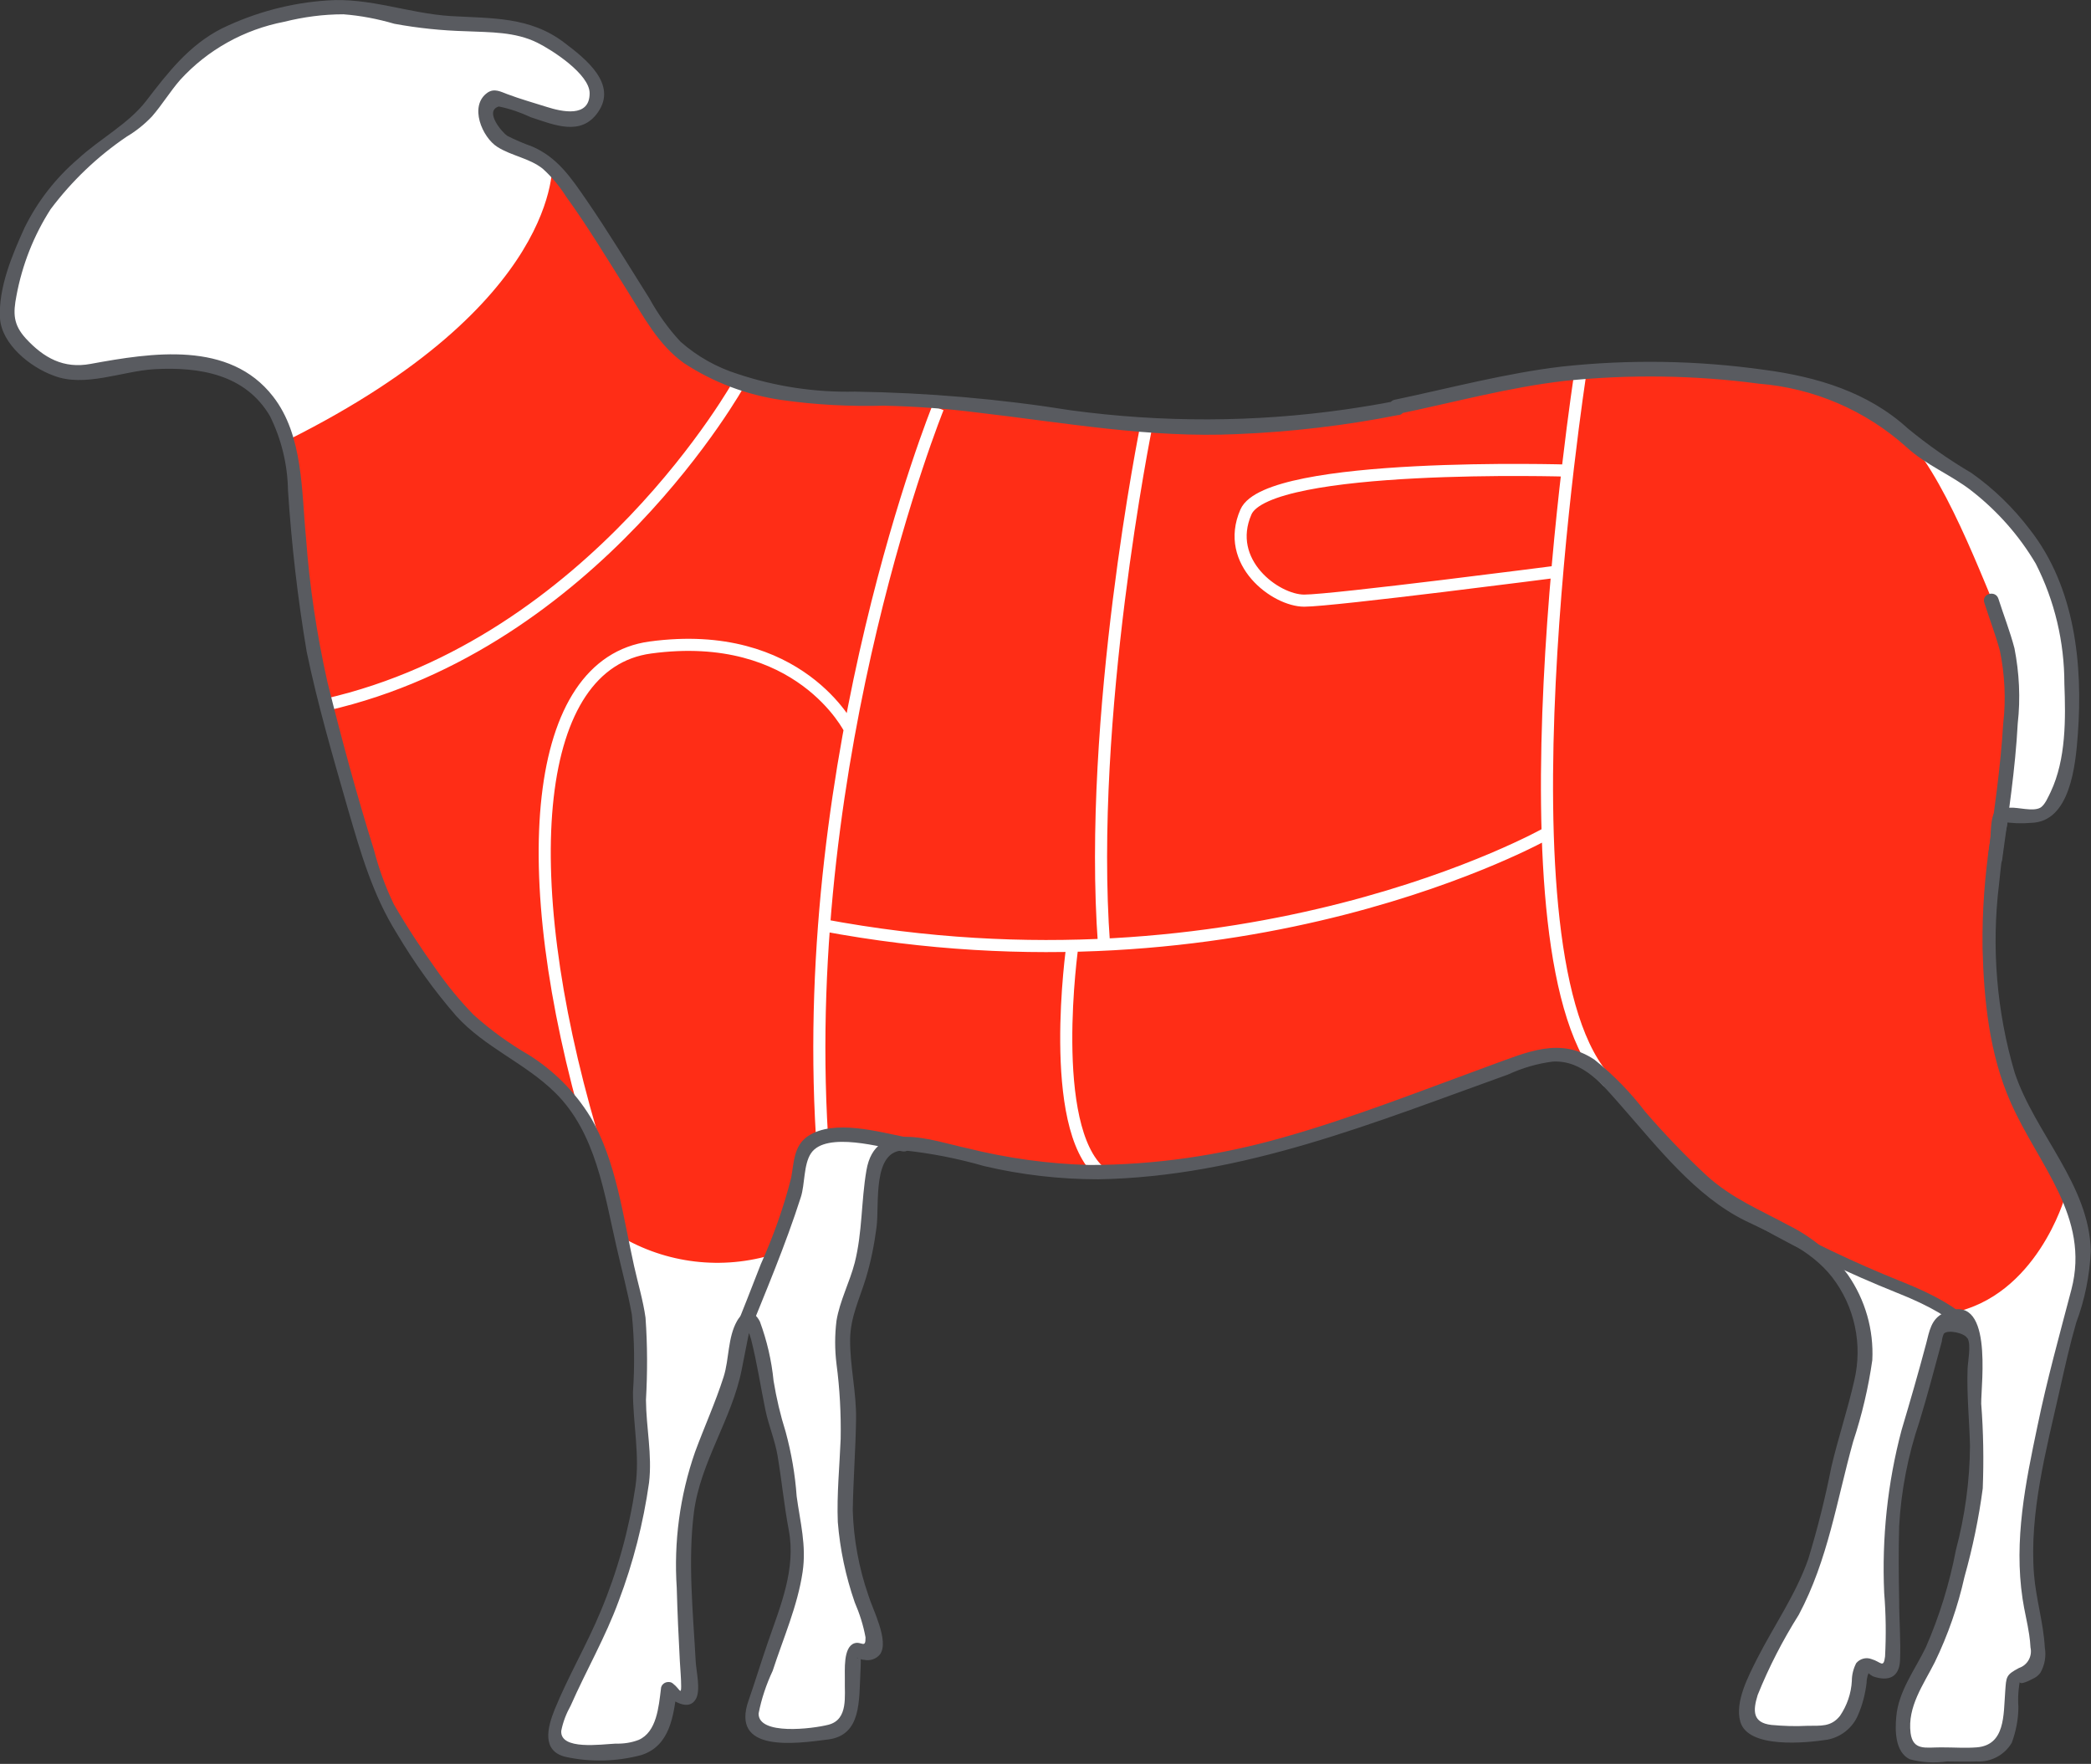 <svg xmlns="http://www.w3.org/2000/svg" xmlns:xlink="http://www.w3.org/1999/xlink" id="Capa_1" data-name="Capa 1" viewBox="0 0 950.4 801.7"><rect x="0" y="0" width="950.4" height="801.7" fill="#333333" stroke="none"/><defs><style>      .cls-1 {        clip-path: url(#clippath);      }      .cls-2, .cls-3, .cls-4, .cls-5 {        fill: none;      }      .cls-2, .cls-6, .cls-7, .cls-8 {        stroke-width: 0px;      }      .cls-3 {        stroke: #fff;      }      .cls-3, .cls-4 {        stroke-miterlimit: 10;        stroke-width: 5.5px;      }      .cls-4 {        stroke: #595b60;      }      .cls-6 {        fill: #ff2d16;      }      .cls-7 {        fill: #595b60;      }      .cls-8 {        fill: #fff;      }      .cls-5 {        stroke: #ff2d16;        stroke-linejoin: round;        stroke-width: 1.3px;      }    </style><clipPath id="clippath"><rect class="cls-2" y="0" width="950.4" height="801.6"></rect></clipPath></defs><g id="Grupo_172" data-name="Grupo 172"><g class="cls-1"><g id="Grupo_171" data-name="Grupo 171"><g id="Grupo_163" data-name="Grupo 163"><path id="Trazado_2965" data-name="Trazado 2965" class="cls-8" d="M634.9,185.4s-70.5,14.4-127.9,7c-57.5-7.4-84.4-12.1-115.9-11.1-31.5.9-75.1-7.4-90.8-31.5-15.8-24.1-41.7-68.6-51.9-76s-27.8-7.4-26.9-21.3,6.5-5.6,13-4.6c6.5.9,25,10.2,30.6,5.6s11.1-12,0-22.2c-11.1-10.2-20.4-18.5-38.9-19.5-18.6-.9-38.9-.9-55.6-6.5-16.7-5.6-55.6,1.9-75.1,14.8-19.5,13-26,31.5-34.3,36.2s-34.3,26.9-41.7,38.9c-7.4,12-21.3,47.3-13.9,56.6,7.4,9.3,19.5,21.3,35.2,17.6,15.8-3.7,52.8-10.2,72.3,4.6,19.5,14.8,19.5,37.1,20.4,44.5s5.6,60.3,8.3,75.1c2.8,14.8,27.8,110.3,35.2,120.5,7.4,10.2,26.9,48.2,52.8,63,26,14.8,32.4,26,38.9,38s19.5,76,21.3,82.5-.9,47.3,1.9,57.5c2.8,10.2-1.9,33.4-5.6,46.4-3.7,14.3-8.7,28.3-14.8,41.7-6.5,13-15.8,32.4-16.7,35.2s-8.3,16.7,3.7,17.6c9,.5,17.9.5,26.9,0,0,0,12-.9,14.8-10.2,1.7-5.8,2.9-11.7,3.7-17.6,0,0,9.3,7.4,9.3,1.9s-4.6-67.7-.9-86.2c3.7-18.5,20.4-53.8,21.3-62.1,1-8.3,4.6-26.9,8.3-20.4s9.3,47.3,12.1,51,4.6,32.4,7.4,42.6,0,26.9-5.6,41.7c-5.6,14.8-12.1,36.2-12.1,36.2,0,0-7.4,13.9,3.7,15.8,9.9.9,19.8.6,29.7-.9,0,0,9.3,0,10.2-13,0,0-.5-25.5,2.3-24.1s10.2,3.7,7.4-5.6c-2.8-9.3-13-38.9-13-53.8s2.3-46.8,1.4-56.1-5.6-28.3.5-42.6c5.3-13,8.6-26.8,9.7-40.9,1.4-13.4-1.4-33.4,15.3-31.5,16.7,1.9,60,13.9,76.4,13,36.5.8,72.9-4.6,107.6-15.8,57-18.5,102-37.5,108.9-37.5s14.8-.5,26.9,12.1,43.1,52.4,65.8,61.6c22.7,9.3,35.7,20.4,41.3,29.7,6.8,10.6,10.1,23.1,9.7,35.7-3,15.8-6.9,31.4-11.6,46.8-2.8,10.7-6.5,35.2-14.4,52.8-7.9,17.6-18.5,33.4-21.8,40.8s-9.7,22.2-3.7,26.4c6,4.2,33.8,2.3,33.8,2.3,0,0,11.1,0,14.4-19.5l1.5-9.5s2.1-3.5,5.2,0c0,0,9.1,4.5,9.1-2.1s-1-56.7,0-69.2c1.5-14.2,4.6-28.2,9.1-41.7,4.5-14.2,11.1-40,11.1-40,.7-3.6,3.7-6.3,7.3-6.6,6.6-1,9.4,5.2,10.1,9.7s-1.4,29.5,0,37.2c1.7,13.5,1.2,27.3-1.4,40.7-3.7,19.6-8.8,38.9-15.3,57.7-5.9,14.2-15,26.4-15.6,34.4,0,0-2.8,18.8,6.6,18.8h26.7s11.5.3,13.6-9.1c1.5-8.4,2.4-16.9,2.8-25.4,0,0-.3-1,6.3-2.4,6.6-1.4,4.9-10.4,4.5-16s-7.3-27.1-4.2-53.2c4.7-31.4,11.2-62.5,19.5-93.2,3.8-12.2,11.1-30.2,0-53.9-11.1-23.6-29.2-42.8-33.7-78.6-3.3-21.7-3.9-43.8-1.9-65.7,3.7-31.6,4.3-29.9,4.3-29.9,0,0,18.4,1.4,19.8-.4s9.7-10.4,11.5-35.8c2.4-24.2-.7-48.7-9.1-71.6-8.7-21.2-32.7-42.1-39.6-45.9-8.4-4.3-16.4-9.6-23.6-15.6-14.1-14.3-32.3-23.8-52.1-27.1-31.7-6.3-88-8.3-120-1.7-32,6.6-61.9,12.9-61.9,12.9"></path></g><g id="Grupo_164" data-name="Grupo 164"><path id="Trazado_2966" data-name="Trazado 2966" class="cls-6" d="M248.7,75s.8,47.4-80.6,100.5c-22.4,14.1-37.9,22.8-37.9,22.8,0,0,8.3,94.1,17.9,123.7,8.6,31.2,18.6,101.4,74.1,149.2,13,9,42.5,19.3,53.2,62.8,9.6,39.9,6.5,27.1,6.5,27.1,21,12.6,46.4,15.6,69.8,8.3,9.6-25.8,9.1-44,16.2-49,7.9-4.3,17-5.8,25.8-4.2,11.9,1.2,23.7,3.5,35.3,6.6,13.7,3.7,65.6,20.4,144.6,0,66.5-20.4,105.5-39,134.2-42.4,8.6.4,16.6,4.1,22.4,10.4,17.1,22.6,37.6,42.5,60.7,59,19.5,8.9,37.4,23.3,81,39,14.1,7.9,19.1,10.8,24.9,7.9,21-9.9,37-27.9,44.5-49.9-5.8-12.1-15-24.5-23.7-46.1-12-30.2-16.5-62.9-12.9-95.2,5.8-43.2,17.9-92.7,1.7-128.8-12.1-29.1-30.3-75.6-51.5-86.8-21.2-11.2-42.8-25.8-120.5-21.2-22.2,1.5-44.3,4.5-66.1,9.1-17.5,3.7-99.3,23.7-170.4,12.4-54.8-6.2-81.9-10-99.7-9.6s-51.1,0-69.4-10.4c-18.3-10.4-21.2-5.4-51.5-56.5-8.6-13.7-18.2-26.7-28.7-39"></path></g><g id="Grupo_165" data-name="Grupo 165"><path id="Trazado_2967" data-name="Trazado 2967" class="cls-5" d="M248.7,75s.8,47.4-80.6,100.5c-22.4,14.1-37.9,22.8-37.9,22.8,0,0,8.3,94.1,17.9,123.7,8.6,31.2,18.6,101.4,74.1,149.2,13,9,42.5,19.3,53.2,62.8,9.6,39.9,6.5,27.1,6.5,27.1,21,12.6,46.4,15.6,69.8,8.3,9.6-25.8,9.1-44,16.2-49,7.9-4.3,17-5.8,25.8-4.2,11.9,1.2,23.7,3.5,35.3,6.6,13.7,3.7,65.6,20.4,144.6,0,66.5-20.4,105.5-39,134.2-42.4,8.6.4,16.6,4.1,22.4,10.4,17.1,22.6,37.6,42.5,60.7,59,19.5,8.9,37.4,23.3,81,39,14.1,7.9,19.1,10.8,24.9,7.9,21-9.9,37-27.9,44.5-49.9-5.8-12.1-15-24.5-23.7-46.1-12-30.2-16.5-62.9-12.9-95.2,5.8-43.2,17.9-92.7,1.7-128.8-12.1-29.1-30.3-75.6-51.5-86.8-21.2-11.2-42.8-25.8-120.5-21.2-22.2,1.5-44.3,4.5-66.1,9.1-17.5,3.7-99.3,23.7-170.4,12.4-54.8-6.2-81.9-10-99.7-9.6s-51.1,0-69.4-10.4c-18.3-10.4-21.2-5.4-51.5-56.5-8.6-13.7-18.2-26.7-28.7-39Z"></path></g><g id="Grupo_166" data-name="Grupo 166"><path id="Trazado_2968" data-name="Trazado 2968" class="cls-3" d="M248.3,73.7s4.7,62.2-118.6,123.8M336.2,173.7s-65.6,118.7-188,146.6M718.3,169.6s-41.4,267.4,12.6,322.2M941.2,544.8s-13.1,46.6-53.5,54.6M373.6,420.4c192,36.2,329.5-41.7,329.5-41.7M426.3,185.4s-63.3,156.4-52.7,331M712.9,213.9s-136.5-4.2-146.6,18.8c-10,22.9,13.5,40.3,26.5,40.3s115.1-13.2,115.1-13.2M521,193.7s-26.8,132.2-19.2,235.6M386.3,331.5s-22.8-46.4-90.7-37.2c-53.4,7.2-62.1,100.4-26.9,220.6M487.4,430s-11.7,82.4,13,103.1"></path></g><g id="Grupo_167" data-name="Grupo 167"><path id="Trazado_2969" data-name="Trazado 2969" class="cls-7" d="M903.6,389.1c2.7-20.1,5.7-40.1,6.9-60.3,1.3-11,.7-22.2-1.5-33-2-7.4-4.8-14.6-7.1-21.9-1.3-4.1,5.1-5.8,6.4-1.8,2.4,7.5,5.3,14.9,7.3,22.5,2.2,11.2,2.8,22.8,1.5,34.2-1.1,20.8-4.3,41.4-7.1,62.1-.6,4.2-7,2.4-6.4-1.8"></path></g><g id="Grupo_168" data-name="Grupo 168"><path id="Trazado_2970" data-name="Trazado 2970" class="cls-7" d="M635.8,188.6c-24.2,4.8-48.7,7.7-73.3,8.7-39.9,1.9-78.7-5.2-118.3-9.8-14.1-1.8-28.3-2.8-42.5-3.1-15.5.4-31.1-.4-46.5-2.6-15.9-2.3-31-8-44.4-16.8-11.7-8.4-18.2-21-25.7-32.9-9.1-14.4-17.9-29.1-27.9-42.9-2.9-4.6-6.4-8.8-10.5-12.5-6-4.8-14.1-5.8-20.6-9.9-6.9-4.3-13.1-18.7-4.5-24.7,3.1-2.1,6-.4,9,.7,5.8,2.2,11.9,3.9,17.9,5.8,6.6,2.1,19.6,5.2,19.5-6.3-.1-8.6-16.9-19.5-23.8-22.9-10.1-5-21.4-4.7-32.4-5.2-10.9-.3-21.8-1.4-32.6-3.4-7.5-2.2-15.3-3.7-23.1-4.3-9.1,0-18.1,1.2-26.9,3.4-18.2,3.5-34.8,12.7-47.3,26.4-4.6,5.3-8.2,11.3-12.8,16.6-3.4,3.6-7.3,6.7-11.5,9.2-13.3,9-25,20.2-34.6,33-7.7,12-12.9,25.3-15.5,39.2-1.6,8.2-1.5,13.2,4.2,19.5,8.2,8.9,17.2,13.9,29.5,11.6,27.8-5.1,63.1-10.7,82.9,14.8,13.8,17.7,12.9,43.1,15,64.4,1.6,22,4.9,43.8,9.7,65.3,6.4,25.7,13.3,51.3,21.2,76.5,2.2,8.5,5.2,16.7,9,24.6,5.9,10.2,12.4,20.1,19.3,29.7,5.1,7.3,10.7,14.1,16.9,20.5,7.8,7,16.2,13.1,25.2,18.3,11.3,7.1,20.9,16.7,27.9,28.1,11.8,19.9,14.9,45.5,19.9,67.8,1.7,7.7,4.1,15.6,5.2,23.5.9,12.5.9,25,.2,37.4.1,12.7,2.9,24.9,1.4,37.6-2.6,18.4-7.2,36.4-13.8,53.8-6,16.4-14.8,31.6-21.8,47.5-2,3.6-3.5,7.4-4.3,11.5-.6,8.9,18.2,6.1,24.7,5.8,3.6.1,7.1-.4,10.5-1.7,8.2-3.6,9.1-15.1,10.1-23.1,0-1.9,1.7-3.3,3.6-3.2.8,0,1.5.3,2.1.9,2.7,2.1,3.5,5.2,3.5,1.1,0-3.8-.4-7.7-.6-11.5-.6-11.1-1.1-22.1-1.4-33.2-1.4-20.9,1.4-42,8.3-61.8,4.2-11.4,9.3-22.6,13-34.2,2.6-8.2,1.8-17.8,6.1-25.4,3-5.3,7.6-5.3,10.4.3,3.2,8.7,5.3,17.7,6.2,26.9,1.3,7.9,3.1,15.6,5.5,23.2,2.6,9.6,4.3,19.4,5,29.3,1.6,11.8,4.5,22.3,2.7,34.4-2.3,15.5-8.8,30.1-13.6,44.9-2.9,6.2-5.1,12.7-6.4,19.4-.2,10,24.4,7,31.8,5.1,9.1-2.4,7.2-13.1,7.4-20.4.1-4.1-.9-14.8,4.3-16.6,3.2-1.1,5.2,2.7,5.1-2.7-1-5.5-2.7-10.8-4.9-15.9-4.1-11.8-6.7-24.1-7.7-36.5-.5-12.6.8-25.3,1.3-37.8.2-11.4-.4-22.8-1.9-34.1-.8-6.5-.8-13.1,0-19.6,1.5-9.1,6-17.5,8.3-26.4,3.5-13.9,2.9-27.9,5.3-41.9,4-23.8,29.5-13.6,45.9-10.1,18.1,4.5,36.7,7.1,55.4,7.6,29.7,0,59.2-4.3,87.7-12.4,32.3-9.1,63.8-21.6,95.3-33.1,15.8-5.7,31.1-12.9,46.7-2.3,8.6,6.9,16.3,14.8,23,23.6,8.8,10.2,18.2,20,28.1,29.2,11.5,10.3,23.7,15.2,37,22.4,10.7,5.3,19.9,13,27,22.5,7.9,11.4,11.8,25,11.1,38.8-1.8,12.6-4.7,24.9-8.7,37-7.5,26.9-11.4,53.7-24.7,78.7-7.3,11.6-13.6,23.8-18.7,36.5-2.3,7.4-2.2,12.6,6.2,13.6,5.5.5,10.9.7,16.4.4,6.1-.1,10.7.6,14.8-4.5,3.2-4.7,5.1-10.2,5.4-15.9,0-2.8.7-5.6,2-8.1,1.7-2,4.5-2.8,7-1.8,4.2,1.2,5.4,4.4,6.1-1.2.5-9.6.4-19.3-.4-28.9-1.1-24.9,1.5-49.9,7.9-74,3.9-13.1,7.7-26.2,11.2-39.4,1.4-5.4,2.2-11.1,7.9-13.8,22.9-10.9,17,31.9,17.1,41.2,1,12.8,1.2,25.7.7,38.5-1.8,13.6-4.6,27-8.3,40.2-3,13.4-7.5,26.4-13.5,38.8-5.2,10.3-12.5,20.2-11,32.2,1.1,8.1,6.9,6.5,13.7,6.5s10.9.4,16.3,0c13.1-1,12.2-14.8,13-25.3.5-6.9.3-7.6,6.3-10.8,3.9-1.3,6.1-5.4,5.2-9.3-.1-2-.3-3.9-.6-5.9-.8-5.4-2.2-10.8-3-16.2-4-26.7,1.3-52.6,6.8-78.7,4.3-20.9,10-41.3,15.4-61.9,8.6-33-15-56.6-27.5-84.8-9.8-22-12.3-46.7-12.9-70.6-.2-16.4,1-32.8,3.5-49,.4-3.1,0-10.4,2.4-13.1,1.3-1.5,2-1.3,3.8-1.6,1.1-.2,1.3,1.5,2,1.5-4.3-.3-1.6-1.3.8-1.4,3.8-.2,10.2,1.8,13.6.1,2.2-1.1,3.8-5.1,4.9-7.3,7-14.9,6.8-33.2,6.2-49.2,0-18.9-4.4-37.6-13-54.5-7.5-12.7-17.3-23.8-28.9-32.9-9.5-7.5-20.9-11.8-29.9-20.1-18.6-16.7-42.1-26.8-67-28.8-29.2-3.9-58.8-4.3-88.1-1.3-25.4,2.9-50.6,9.8-75.7,15-4.2.9-6-5.5-1.8-6.4,25.2-5.3,50.6-12.1,76.1-15.1,30.6-3.3,61.5-2.8,92,1.5,23.9,3.2,47,10.1,65.1,26.6,9.1,7.5,18.8,14.3,29,20.3,10.2,7.2,19.1,15.9,26.6,25.8,20.4,26.1,24.1,61.1,21.7,93.2-1,13.6-3.4,39.6-21.2,40-4.4.4-8.8.2-13.2-.5-6.5-1.6,2-2.9,2.6-1.7,0,2.2-.5,4.5-1.1,6.6-1.2,7.8-2.1,15.7-2.9,23.5-3.5,28.7-1.1,57.8,7.1,85.6,9.2,27.6,34,51,34.6,81.1-.5,11.1-2.7,22.1-6.6,32.5-2.9,10-5.2,20.3-7.5,30.6-6.1,27.1-13.9,56-11.7,83.9.9,11.2,4.3,22,4.9,33.1.7,4,0,8.1-2,11.6-.9,1.2-2,2.1-3.4,2.7-2.8,1.5-7.4,3.6-5.7,0-.9,4.2-1.2,8.5-.9,12.8,0,5.6-1.1,11.1-3,16.3-3.3,5.6-9.5,8.9-16,8.5-4.5.2-9.1,0-13.5,0-5.6.8-11.4.5-16.9-1-6.7-3.3-6.7-13.1-6.1-19.4,1-11.5,8.5-21.3,13.4-31.4,6.2-14.2,10.8-29.1,13.7-44.3,4.1-15.5,6.3-31.4,6.4-47.4-.3-11.7-1.5-23.1-1.1-34.9.1-3.2,1.7-11,0-13.9-1.5-2.5-9.1-4.1-10.8-2.1-.5,1.1-.8,2.3-.9,3.5-3.3,12.2-6.5,24.4-10.2,36.5-5.2,15.4-8.3,31.3-9.2,47.5-.3,11.2-.2,22.4,0,33.6,0,9.1.8,18.4.4,27.5-.4,7.6-5.3,9.5-12.1,7.2-.2,0-2.7-1.6-2.1-1.6-.7,0,.4-.7-.5,1.1-.3,1.1-.5,2.2-.5,3.4-.6,4.9-1.8,9.8-3.8,14.4-2.4,5.9-7.7,10.2-14,11.4-9.7,1.5-36.1,4.2-39.6-8.2-2.6-9,3.8-20.9,7.7-28.7,7.7-15.1,17.5-29,23.2-45.2,4.2-13.8,7.7-27.7,10.5-41.9,3.1-13.2,7.4-26,10.4-39.2,3.9-16.5.2-33.8-10.2-47.2-10.1-12.7-25.1-18.5-39.2-25.4-22.7-11.1-39.9-33.4-56.3-52-8.4-9.5-17.4-21.1-31.3-20.4-7.1.9-13.9,2.9-20.4,5.9-60.8,21.8-120.6,46.5-186.2,47.6-17.5,0-34.9-2-51.9-6-11.8-3.4-23.9-5.8-36.1-7.1-15-.5-11.4,24.6-12.8,34.9-1,7.7-2.5,15.3-4.7,22.7-2.9,9.7-7.2,18-7.3,28.3-.1,12.2,2.9,24,2.7,36.3-.2,13.8-1.3,27.6-1.5,41.5.4,13.1,2.8,26.1,7.1,38.5,1.8,6.1,9.6,20.7,5.3,26.8-1.8,2.2-4.6,3.1-7.3,2.5-.7,0-1.4-.2-2-.5-1.9-1.2-1.1.5-.2-.8,1.2-1.9.6,5.7.6,6.6-.7,13.3.5,28.9-14.6,30.9-15.3,2-44.7,6.1-36.2-17.9,2.5-7.1,5.8-17.8,8.7-26.2,5.7-16.5,12.9-33.4,9.5-51.1-2.1-11.2-3.2-22.6-5.1-33.9-1.2-7-4-13.5-5.5-20.6-2.2-10.7-3.8-21.5-6.5-32.1-.5-1.8-1.2-3.6-1.6-5.4-.4-2-.2.7.7-.6,1-1.5,0,2.9-.2,3.6-1,5.4-2.2,10.8-3.2,16.2-4.4,22.3-18.8,42-21.7,64.8-2.8,22.1-.4,45.4.8,67.6.2,4.4,2.4,13.1.1,17.2-3.3,5.9-10.8.6-14.3-2.2l5.7-2.3c-1.5,12.1-3.1,25.8-16.2,30-11.3,3-23.1,3.3-34.5.8-11-2.7-8.1-13.5-4.9-21.5,6.2-15.2,14.6-29.4,20.9-44.6,7.6-18.1,12.9-37.1,15.8-56.6,2.1-14.4-1.1-28.6-1.1-43.1.8-11.7.7-23.5-.5-35.2-1.9-10.4-4.7-20.7-7-30.9-5.6-24.3-9.3-51.7-27.9-70-13.7-13.5-31.8-20.4-44.9-34.8-10.1-11.6-19.1-24.2-27-37.5-11-17.6-16.4-36.5-22.2-56.4-6.8-23.7-13.8-47.6-18.8-71.7-4.1-24.3-6.9-48.8-8.5-73.4-.2-11.7-3-23.2-8.2-33.7-11.2-19-32-22.4-52.4-21.3-14.6.8-31.9,8.5-46,2.9C13.8,166.9.8,156.5,0,144.7c-.8-13.9,5.6-29,11.2-41.3,5.9-11.9,14.1-22.5,24.3-31.2,9.7-9,22.9-15.9,30.9-26.3,10-13,19.5-25.4,34.5-33C116,5.6,132.2,1.3,148.8.2c19-1.4,37,5.9,56,7.1,18.8,1.1,36.1.2,51.7,12.1,9.5,7.2,24.3,18.7,15.3,31.6-7.7,11.1-19.8,5.8-30.5,2.3-4.7-2.2-9.6-3.9-14.6-4.9-6.9,2.2,1.9,12.1,3.8,13.3,3.7,1.9,7.5,3.5,11.4,4.9,11.4,4.9,17.6,14.1,24.5,24.1,10.1,14.7,19.3,29.9,28.8,45,3.9,7.1,8.6,13.7,14.1,19.6,7.6,6.7,16.5,11.7,26.1,14.7,17.1,5.7,35.1,8.4,53.2,8,32.9.5,65.7,3.3,98.2,8.5,41.4,5.6,83.4,5.5,124.7-.4,7.5-1.1,15.1-2.3,22.5-3.8,4.2-.8,6,5.6,1.8,6.4"></path></g><g id="Grupo_169" data-name="Grupo 169"><path id="Trazado_2971" data-name="Trazado 2971" class="cls-7" d="M333,606.9c4.4-10.7,8.6-21.5,12.8-32.3,5.7-12.7,10.4-25.8,13.8-39.3,1.3-6.9,1.1-14.5,7.6-18.9,11.8-7.9,32.3-1.9,44.7.5,4.2.8,2.4,7.2-1.8,6.4-8.7-1.7-34.7-9.3-41.5.9-3.4,5.1-2.7,14-4.6,19.9-7,21.9-16.1,43.3-24.7,64.6-1.6,3.9-8,2.2-6.4-1.8"></path></g><g id="Grupo_170" data-name="Grupo 170"><path id="Trazado_2972" data-name="Trazado 2972" class="cls-4" d="M896.9,608s-.7-10-34-23.1c-21.4-8.6-42.2-18.5-62.2-29.8"></path></g></g></g></g></svg>